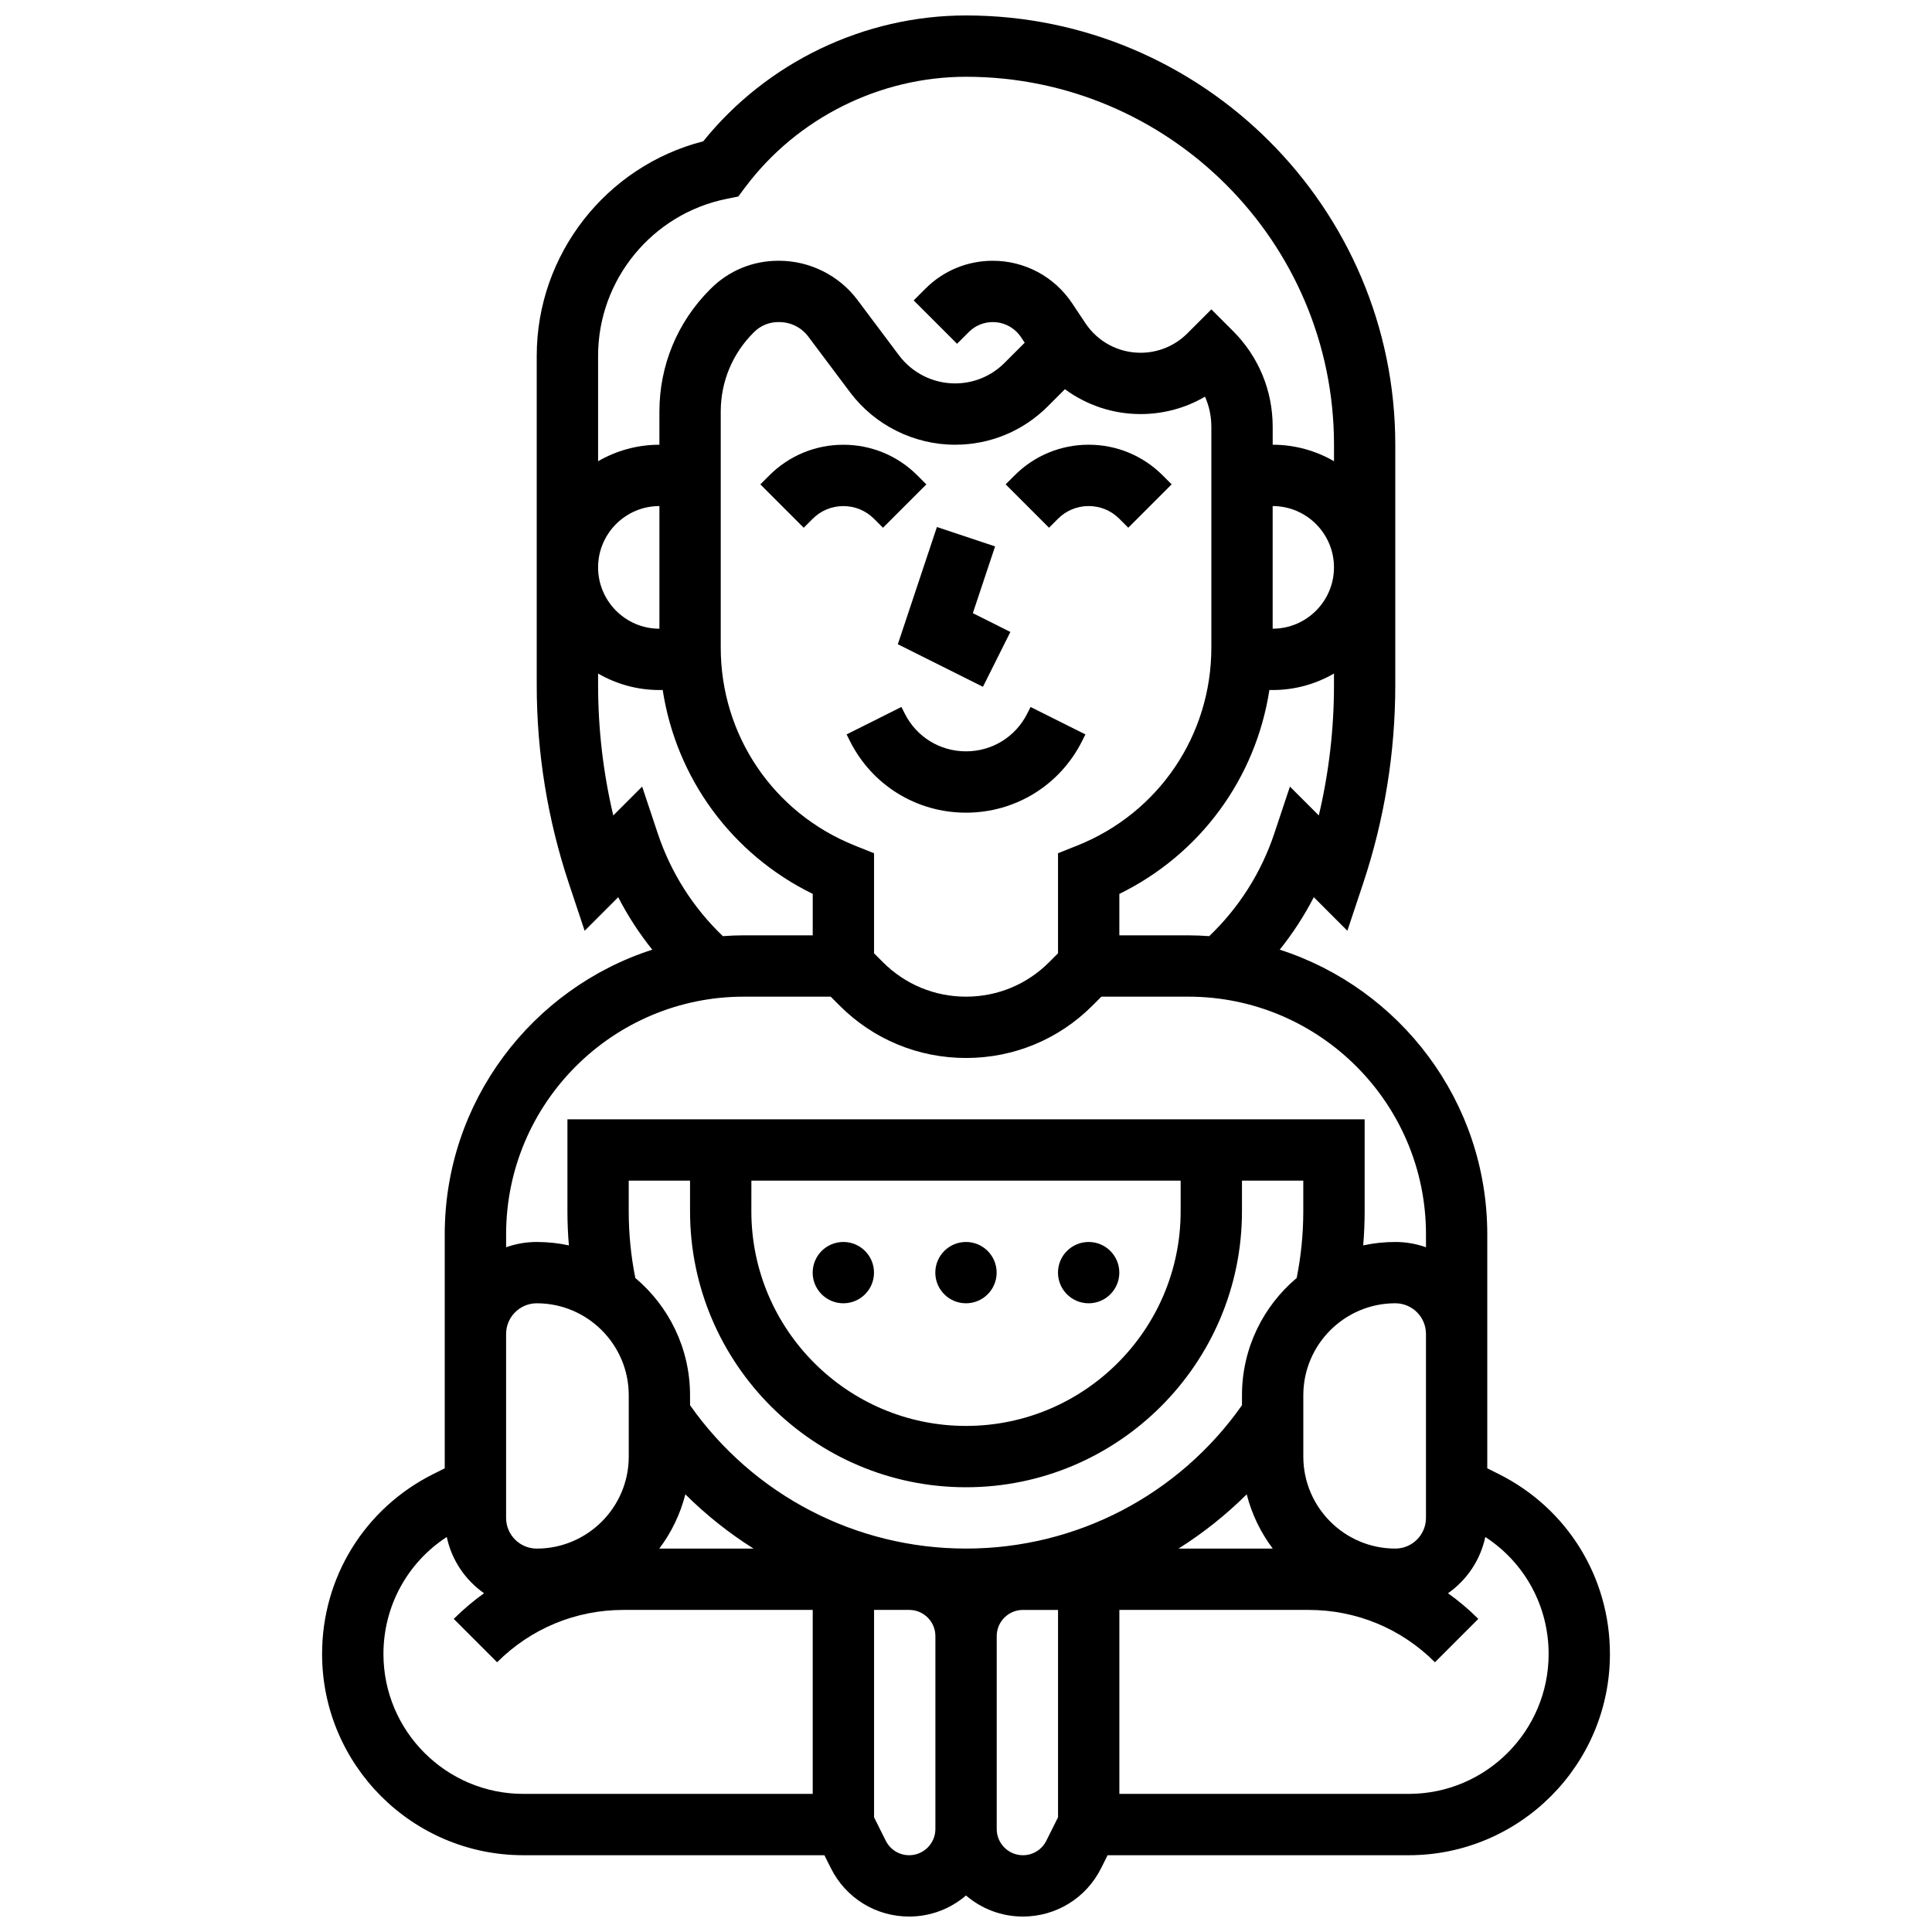 <?xml version="1.0" encoding="UTF-8"?>
<!-- Uploaded to: ICON Repo, www.iconrepo.com, Generator: ICON Repo Mixer Tools -->
<svg width="800px" height="800px" version="1.1" viewBox="144 144 512 512" xmlns="http://www.w3.org/2000/svg">
 <defs>
  <clipPath id="a">
   <path d="m229 148.09h342v503.81h-342z"/>
  </clipPath>
 </defs>
 <path d="m416.25 333.07c-3.098 6.195-9.324 10.043-16.25 10.043s-13.152-3.848-16.25-10.047l-0.859-1.715-14.535 7.269 0.855 1.715c5.867 11.742 17.664 19.031 30.789 19.031 13.121 0 24.922-7.293 30.789-19.027l0.859-1.715-14.535-7.269z"/>
 <path d="m404.49 326.01 7.269-14.535-9.945-4.977 5.894-17.691-15.418-5.141-10.355 31.066z"/>
 <path d="m378 283.86 11.492-11.492-2.379-2.379c-5.238-5.238-12.207-8.125-19.617-8.125s-14.379 2.887-19.617 8.125l-2.379 2.379 11.492 11.492 2.379-2.379c2.172-2.172 5.055-3.363 8.125-3.363 3.07 0 5.957 1.195 8.125 3.363z"/>
 <path d="m452.12 269.98c-5.238-5.238-12.207-8.125-19.617-8.125s-14.379 2.887-19.617 8.125l-2.379 2.379 11.492 11.492 2.379-2.379c2.172-2.172 5.055-3.363 8.125-3.363 3.07 0 5.957 1.195 8.125 3.363l2.379 2.379 11.492-11.492z"/>
 <path d="m375.62 481.26c0 4.488-3.637 8.125-8.125 8.125-4.488 0-8.129-3.637-8.129-8.125 0-4.488 3.641-8.125 8.129-8.125 4.488 0 8.125 3.637 8.125 8.125"/>
 <path d="m408.12 481.26c0 4.488-3.637 8.125-8.125 8.125s-8.129-3.637-8.129-8.125c0-4.488 3.641-8.125 8.129-8.125s8.125 3.637 8.125 8.125"/>
 <path d="m440.63 481.26c0 4.488-3.641 8.125-8.125 8.125-4.488 0-8.129-3.637-8.129-8.125 0-4.488 3.641-8.125 8.129-8.125 4.484 0 8.125 3.637 8.125 8.125"/>
 <g clip-path="url(#a)">
  <path d="m541.17 534.63-3.027-1.512v-62.02c0-35.238-23.129-65.164-55-75.426 3.461-4.324 6.492-8.977 9.027-13.906l8.895 8.895 4.156-12.473c5.668-17.004 8.543-34.719 8.543-52.645v-63.691c0-62.727-51.035-113.76-113.76-113.76-26.973 0-52.777 12.414-69.641 33.355-25.75 6.59-44.125 30.012-44.125 56.836v87.262c0 17.926 2.875 35.637 8.543 52.645l4.156 12.473 8.895-8.895c2.535 4.93 5.566 9.582 9.027 13.906-31.867 10.262-55 40.188-55 75.426v62.02l-3.027 1.512c-18.18 9.09-29.477 27.363-29.477 47.691 0 29.406 23.922 53.328 53.328 53.328h79.793l1.715 3.434c3.953 7.906 11.902 12.82 20.742 12.82 5.75 0 11.012-2.106 15.066-5.582 4.055 3.477 9.32 5.582 15.066 5.582 8.84 0 16.789-4.914 20.742-12.82l1.715-3.43h79.793c29.41-0.004 53.332-23.926 53.332-53.332 0-20.328-11.297-38.602-29.477-47.691zm-230.55-69.625v-8.125h16.25v8.125c0 40.324 32.809 73.133 73.133 73.133 40.324 0 73.133-32.809 73.133-73.133v-8.125h16.25v8.125c0 5.953-0.59 11.887-1.75 17.672-8.852 7.457-14.496 18.621-14.496 31.082v2.644c-16.77 23.828-43.926 37.984-73.133 37.984s-56.363-14.156-73.133-37.988l-0.004-2.641c0-12.461-5.644-23.625-14.504-31.082-1.156-5.789-1.746-11.723-1.746-17.672zm32.504-8.129h113.76v8.125c0 31.363-25.516 56.883-56.883 56.883-31.363 0-56.883-25.516-56.883-56.883zm-17.5 83.137c5.508 5.469 11.566 10.281 18.059 14.375h-24.961c3.184-4.227 5.559-9.098 6.902-14.375zm148.77 0c1.34 5.277 3.715 10.145 6.898 14.375h-24.961c6.496-4.094 12.555-8.906 18.062-14.375zm47.504 6.25c0 4.481-3.644 8.125-8.125 8.125-13.441 0-24.379-10.934-24.379-24.379v-16.25c0-13.441 10.934-24.379 24.379-24.379 4.481 0 8.125 3.644 8.125 8.125zm-28.402-186.16-7.652-7.652-4.156 12.473c-3.445 10.336-9.379 19.66-17.23 27.16-1.832-0.121-3.672-0.211-5.535-0.211h-18.285v-10.977c21.477-10.523 36.16-30.66 39.762-54.031h0.871c5.918 0 11.465-1.598 16.25-4.371v3.055c0.004 11.676-1.348 23.25-4.023 34.555zm-64 7.973-5.109 2.043v26.516l-2.379 2.379c-5.875 5.875-13.688 9.113-21.996 9.113s-16.121-3.234-21.996-9.109l-2.383-2.383v-26.516l-5.109-2.043c-21.578-8.629-35.52-29.223-35.52-52.465v-62.523c0-7.894 3.074-15.32 8.652-20.902l0.172-0.172c1.715-1.715 3.996-2.66 6.422-2.66h0.207c3.094 0 5.922 1.406 7.762 3.863l11.043 14.727c6.535 8.715 16.938 13.914 27.832 13.914 9.293 0 18.031-3.617 24.602-10.191l4.523-4.523c5.723 4.219 12.707 6.59 20.039 6.59 6.098 0 11.953-1.605 17.078-4.613 1.105 2.481 1.684 5.184 1.684 7.981v58.512c0 23.242-13.945 43.836-35.523 52.465zm51.773-89.965c8.961 0 16.25 7.293 16.25 16.25 0 8.961-7.293 16.25-16.25 16.25zm-144.67-81.418 3.043-0.609 1.863-2.484c13.738-18.316 35.609-29.254 58.508-29.254 53.77 0 97.512 43.742 97.512 97.512v4.371c-4.785-2.773-10.332-4.371-16.25-4.371v-4.762c0-9.582-3.731-18.59-10.504-25.363l-5.75-5.742-6.352 6.352c-3.316 3.312-7.723 5.141-12.41 5.141-5.883 0-11.34-2.922-14.602-7.816l-3.547-5.32c-4.695-7.039-12.547-11.242-21.008-11.242-6.742 0-13.082 2.625-17.852 7.394l-3.113 3.113 11.492 11.492 3.113-3.113c1.699-1.699 3.957-2.633 6.359-2.633 3.016 0 5.812 1.496 7.481 4.004l0.973 1.461-5.356 5.356c-3.5 3.5-8.156 5.43-13.109 5.43-5.805 0-11.348-2.773-14.828-7.414l-11.043-14.727c-4.863-6.488-12.629-10.363-20.766-10.363h-0.207c-6.769 0-13.129 2.637-17.91 7.422l-0.172 0.172c-8.652 8.652-13.414 20.156-13.414 32.391v8.77c-5.918 0-11.465 1.598-16.25 4.371v-27.941c0-20.148 14.34-37.641 34.098-41.594zm-34.098 97.668c0-8.961 7.293-16.25 16.25-16.25v32.504c-8.961 0-16.25-7.293-16.25-16.254zm15.832 70.566-4.156-12.473-7.652 7.652c-2.672-11.309-4.023-22.883-4.023-34.559v-3.055c4.785 2.773 10.332 4.371 16.25 4.371h0.871c3.602 23.371 18.285 43.508 39.762 54.031l-0.004 10.977h-18.285c-1.859 0-3.703 0.086-5.531 0.215-7.852-7.5-13.781-16.824-17.23-27.16zm22.766 43.199h23.043l2.379 2.379c8.945 8.945 20.84 13.871 33.492 13.871s24.543-4.926 33.488-13.871l2.379-2.379h23.043c34.727 0 62.977 28.25 62.977 62.977v3.43c-2.543-0.902-5.277-1.398-8.125-1.398-2.918 0-5.762 0.316-8.512 0.902 0.254-3 0.383-6.012 0.383-9.031v-24.379l-211.27 0.004v24.379c0 3.019 0.129 6.031 0.383 9.031-2.742-0.59-5.59-0.906-8.508-0.906-2.848 0-5.582 0.496-8.125 1.398v-3.43c0-34.727 28.25-62.977 62.977-62.977zm-54.852 81.258c13.441 0 24.379 10.934 24.379 24.379v16.25c0 13.441-10.934 24.379-24.379 24.379-4.481 0-8.125-3.644-8.125-8.125v-48.754c0-4.481 3.644-8.129 8.125-8.129zm-40.629 92.941c0-12.688 6.344-24.207 16.781-31.008 1.297 6.137 4.914 11.422 9.879 14.91-2.828 2.027-5.519 4.285-8.031 6.797l11.492 11.492c8.949-8.945 20.84-13.871 33.492-13.871h50.148v48.754h-76.688c-20.445 0-37.074-16.629-37.074-37.074zm139.33 53.328c-2.644 0-5.023-1.469-6.207-3.836l-3.106-6.207v-54.965h9.312c3.828 0 6.941 3.113 6.941 6.941v51.125c-0.004 3.828-3.117 6.941-6.941 6.941zm30.133 0c-3.828 0-6.941-3.113-6.941-6.941v-51.125c0-3.828 3.113-6.941 6.941-6.941h9.309v54.965l-3.106 6.207c-1.18 2.363-3.559 3.836-6.203 3.836zm102.25-16.254h-76.688v-48.754h50.148c12.652 0 24.543 4.926 33.488 13.871l11.492-11.492c-2.512-2.512-5.199-4.769-8.031-6.797 4.969-3.488 8.582-8.773 9.879-14.91 10.445 6.801 16.785 18.324 16.785 31.008 0 20.445-16.629 37.074-37.074 37.074z"/>
 </g>
</svg>